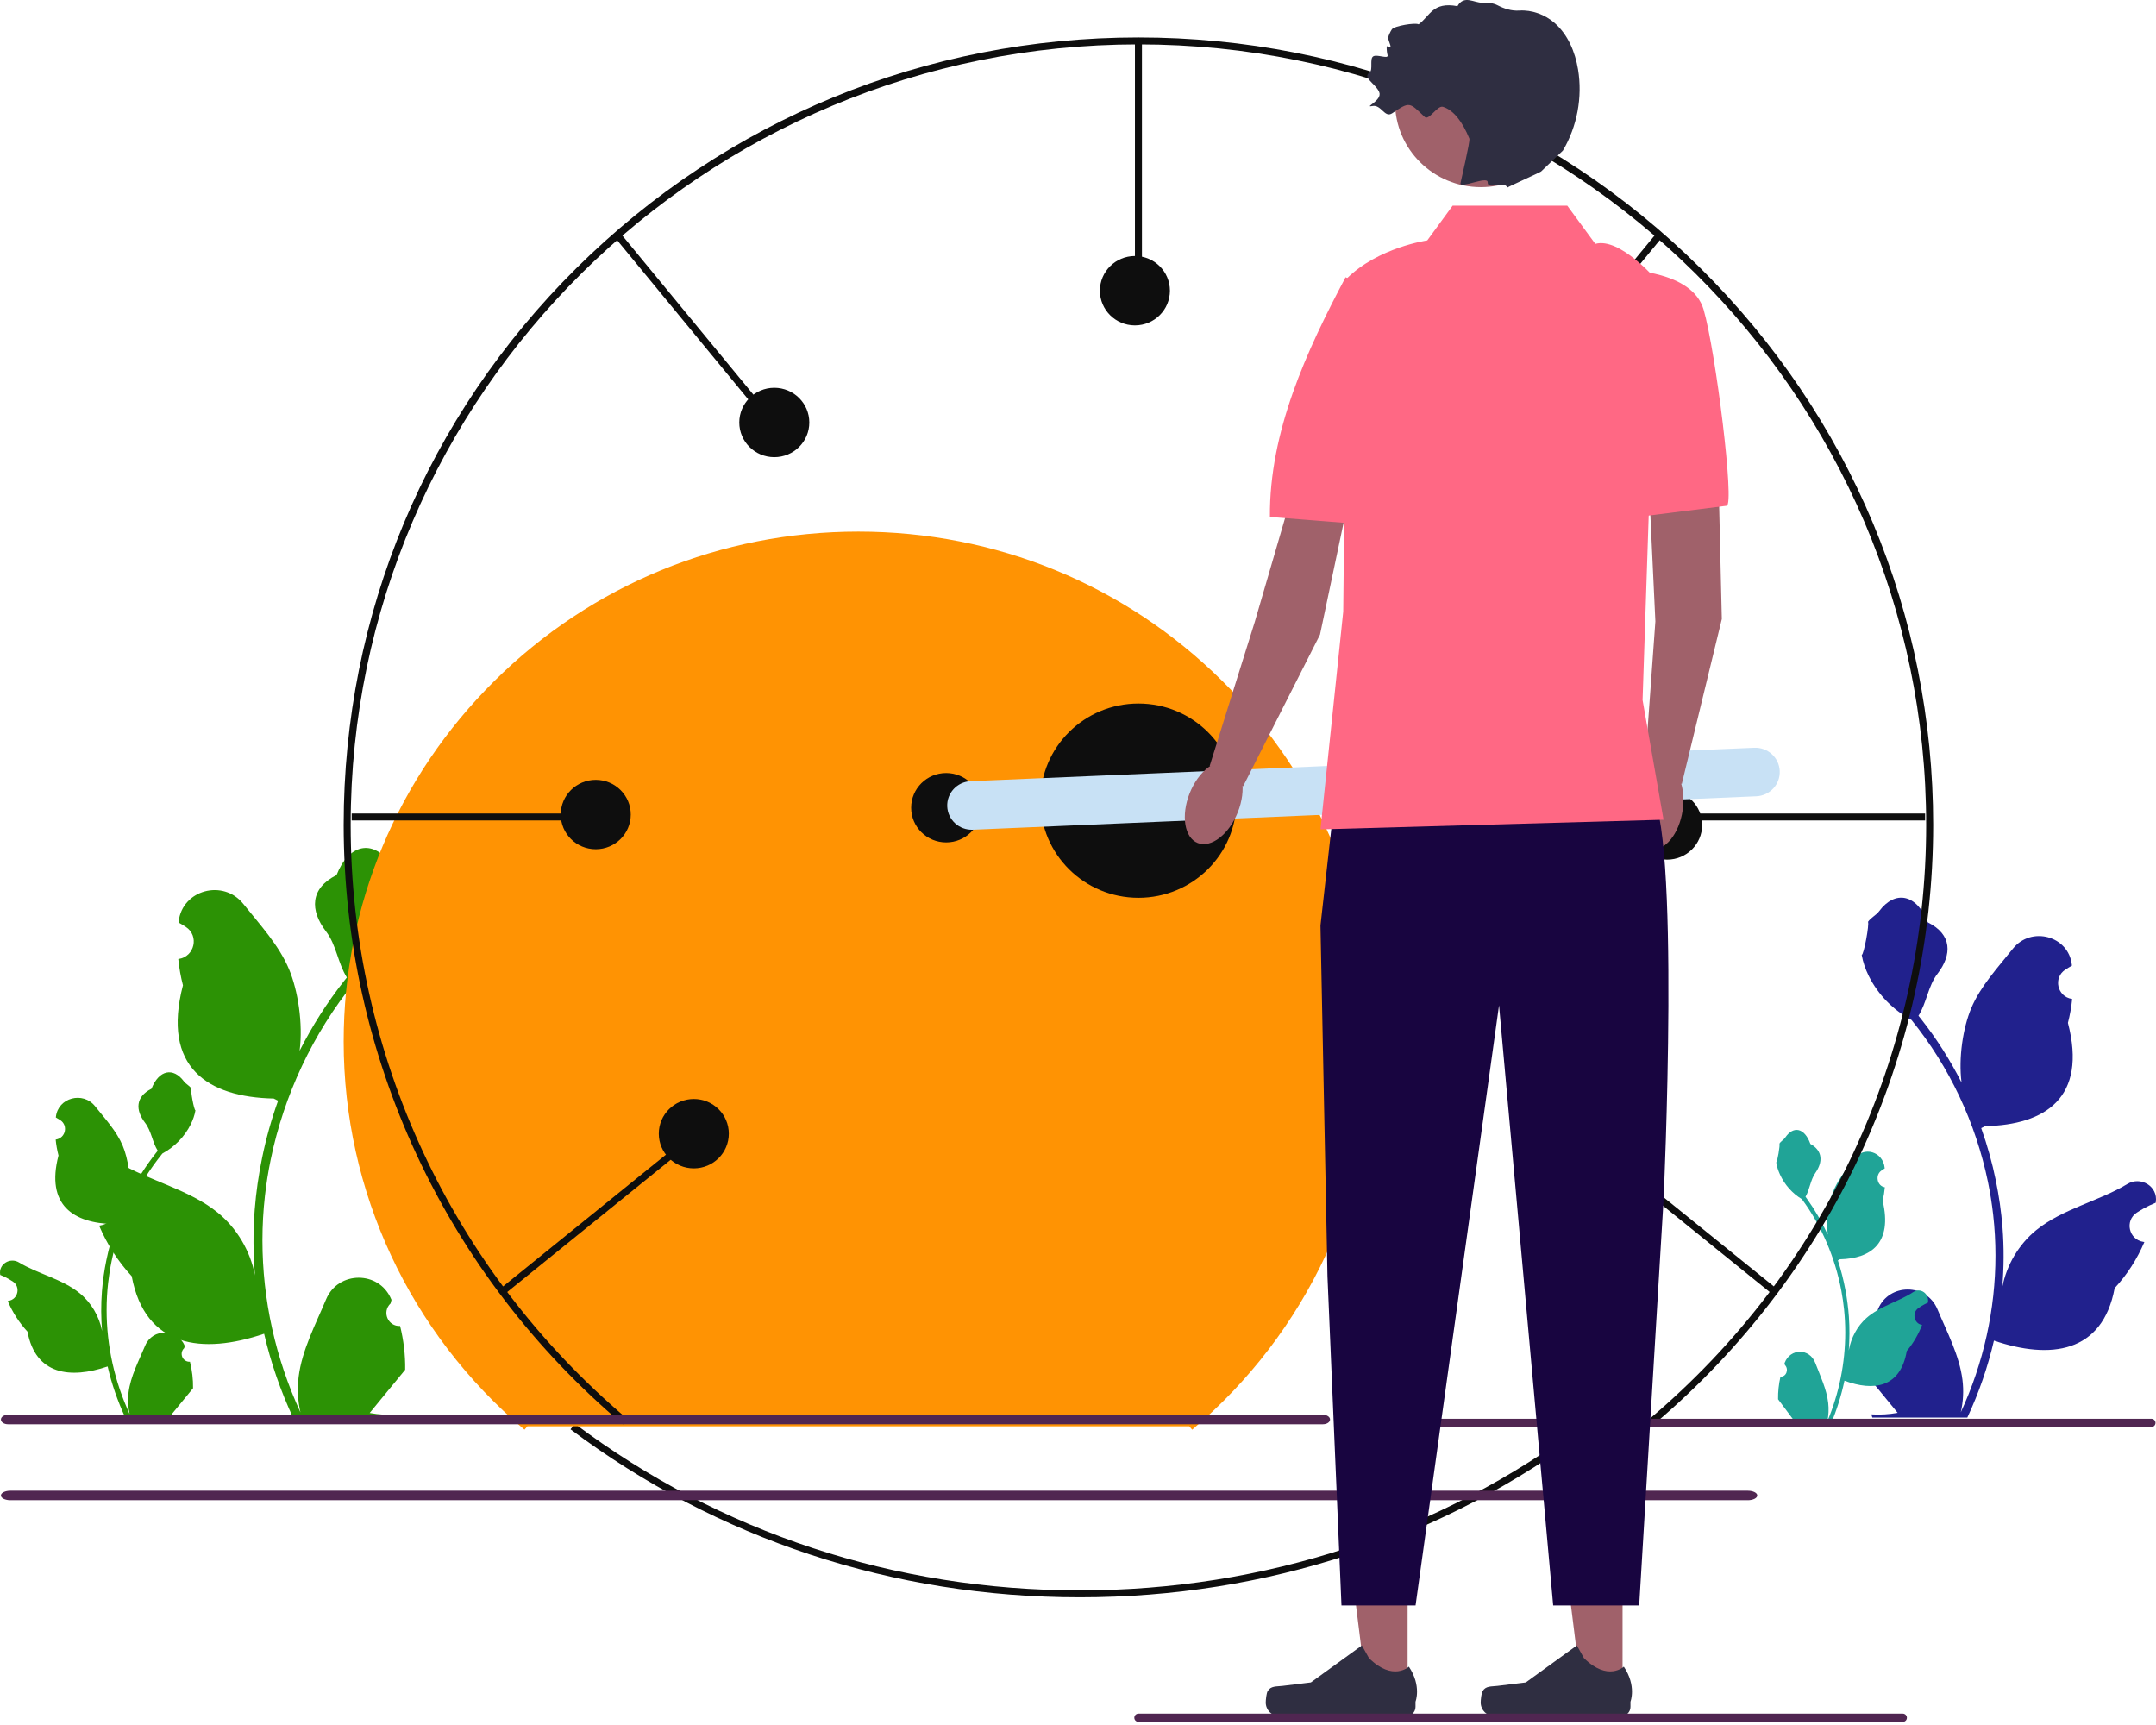 <svg width="325" height="260" viewBox="0 0 325 260" fill="none" xmlns="http://www.w3.org/2000/svg">
<path d="M162.766 240.755C134.635 240.755 108.09 231.998 86 215.429L86.674 214.606C108.57 231.028 134.882 239.709 162.766 239.709C190.672 239.709 217.001 231.016 238.906 214.57L239.58 215.393C217.481 231.985 190.919 240.755 162.766 240.755Z" fill="#0E0E0E"/>
<path d="M281.879 200.989C283.521 201.091 284.429 199.07 283.187 197.892L283.063 197.405C283.079 197.366 283.096 197.327 283.112 197.288C284.772 193.366 290.4 193.393 292.046 197.321C293.507 200.808 295.368 204.301 295.826 207.987C296.031 209.615 295.939 211.273 295.574 212.87C298.998 205.46 300.8 197.368 300.8 189.231C300.8 187.187 300.687 185.142 300.456 183.103C300.266 181.435 300.004 179.777 299.665 178.134C297.833 169.254 293.865 160.797 288.141 153.733C285.39 152.243 283.096 149.913 281.71 147.121C281.212 146.114 280.822 145.031 280.637 143.927C280.95 143.968 281.817 139.243 281.581 138.954C282.018 138.298 282.799 137.971 283.275 137.331C285.645 134.148 288.911 134.703 290.616 139.03C294.257 140.851 294.293 143.871 292.058 146.775C290.636 148.623 290.441 151.124 289.194 153.102C289.322 153.265 289.456 153.423 289.584 153.585C291.937 156.576 293.973 159.79 295.688 163.167C295.203 159.414 295.919 154.893 297.14 151.978C298.529 148.657 301.134 145.861 303.427 142.99C306.181 139.542 311.83 141.047 312.315 145.418C312.32 145.46 312.325 145.502 312.329 145.545C311.988 145.735 311.655 145.937 311.329 146.151C309.469 147.369 310.112 150.225 312.315 150.562L312.365 150.569C312.242 151.785 312.031 152.99 311.723 154.175C314.665 165.447 308.314 169.553 299.245 169.738C299.044 169.839 298.849 169.941 298.649 170.038C299.568 172.601 300.302 175.23 300.846 177.895C301.334 180.25 301.673 182.63 301.863 185.02C302.099 188.036 302.078 191.067 301.821 194.078L301.837 193.971C302.489 190.655 304.306 187.558 306.944 185.412C310.875 182.213 316.428 181.035 320.668 178.464C322.71 177.226 325.325 178.825 324.969 181.17L324.952 181.282C324.32 181.536 323.704 181.831 323.109 182.162C322.768 182.352 322.434 182.555 322.109 182.768C320.249 183.987 320.892 186.842 323.095 187.179L323.145 187.187C323.181 187.192 323.212 187.197 323.247 187.202C322.164 189.75 320.655 192.115 318.766 194.154C316.927 203.994 309.026 204.928 300.574 202.062H300.569C299.645 206.05 298.295 209.945 296.56 213.658H282.238C282.187 213.5 282.141 213.337 282.095 213.18C283.419 213.261 284.754 213.185 286.057 212.946C284.995 211.654 283.932 210.352 282.87 209.06C282.844 209.035 282.823 209.01 282.803 208.984C282.264 208.323 281.72 207.667 281.181 207.006C281.147 204.976 281.393 202.952 281.879 200.989Z" fill="#21218D"/>
<path d="M268.391 207.497C269.239 207.554 269.707 206.41 269.066 205.743L269.002 205.467C269.011 205.445 269.019 205.423 269.028 205.401C269.885 203.18 272.789 203.196 273.639 205.42C274.393 207.394 275.353 209.372 275.589 211.459C275.695 212.38 275.648 213.319 275.46 214.223C277.227 210.028 278.157 205.447 278.157 200.839C278.157 199.682 278.098 198.524 277.979 197.37C277.881 196.425 277.746 195.486 277.571 194.556C276.625 189.529 274.577 184.74 271.623 180.741C270.203 179.897 269.019 178.578 268.304 176.997C268.047 176.427 267.845 175.814 267.75 175.189C267.912 175.212 268.359 172.537 268.237 172.373C268.463 172.001 268.866 171.817 269.112 171.454C270.335 169.652 272.021 169.966 272.9 172.416C274.78 173.447 274.798 175.157 273.645 176.802C272.911 177.848 272.81 179.263 272.166 180.384C272.233 180.476 272.302 180.565 272.368 180.657C273.582 182.35 274.633 184.17 275.519 186.082C275.268 183.957 275.638 181.397 276.268 179.747C276.985 177.867 278.329 176.284 279.513 174.658C280.934 172.706 283.85 173.558 284.1 176.033C284.103 176.057 284.105 176.081 284.107 176.105C283.931 176.212 283.759 176.327 283.591 176.448C282.631 177.138 282.963 178.755 284.1 178.945L284.126 178.95C284.062 179.638 283.954 180.32 283.795 180.991C285.313 187.373 282.035 189.698 277.354 189.802C277.251 189.86 277.15 189.917 277.047 189.972C277.521 191.423 277.9 192.912 278.181 194.421C278.432 195.754 278.607 197.102 278.705 198.455C278.827 200.163 278.816 201.879 278.684 203.583L278.692 203.523C279.028 201.646 279.966 199.892 281.328 198.677C283.357 196.866 286.223 196.199 288.411 194.743C289.465 194.042 290.815 194.948 290.631 196.275L290.622 196.339C290.296 196.483 289.978 196.65 289.671 196.837C289.495 196.945 289.323 197.059 289.155 197.18C288.195 197.87 288.527 199.487 289.664 199.677L289.689 199.682C289.708 199.685 289.724 199.688 289.742 199.69C289.183 201.133 288.405 202.472 287.43 203.627C286.48 209.198 282.402 209.727 278.04 208.104H278.038C277.561 210.362 276.864 212.567 275.968 214.669H268.577C268.55 214.58 268.526 214.488 268.502 214.399C269.186 214.445 269.875 214.402 270.548 214.266C269.999 213.535 269.451 212.798 268.902 212.066C268.889 212.052 268.879 212.038 268.868 212.023C268.59 211.649 268.309 211.277 268.031 210.903C268.013 209.754 268.14 208.608 268.391 207.497Z" fill="#20A497"/>
<path d="M28.636 205.246C27.546 205.314 26.943 203.972 27.768 203.19L27.85 202.866C27.839 202.84 27.828 202.815 27.817 202.789C26.715 200.184 22.978 200.202 21.885 202.811C20.914 205.126 19.679 207.445 19.375 209.894C19.238 210.974 19.3 212.075 19.542 213.136C17.268 208.215 16.072 202.842 16.072 197.438C16.072 196.081 16.147 194.723 16.3 193.369C16.426 192.261 16.6 191.16 16.825 190.069C18.042 184.172 20.677 178.556 24.478 173.865C26.305 172.875 27.828 171.329 28.749 169.475C29.079 168.806 29.339 168.087 29.461 167.354C29.253 167.381 28.677 164.243 28.834 164.051C28.544 163.615 28.026 163.399 27.709 162.973C26.135 160.859 23.967 161.228 22.835 164.101C20.416 165.311 20.393 167.316 21.877 169.245C22.821 170.472 22.951 172.132 23.779 173.446C23.694 173.554 23.605 173.659 23.52 173.767C21.957 175.753 20.605 177.887 19.466 180.13C19.788 177.638 19.313 174.635 18.502 172.7C17.579 170.495 15.85 168.638 14.327 166.731C12.498 164.441 8.747 165.441 8.425 168.343C8.422 168.371 8.418 168.4 8.415 168.428C8.642 168.554 8.863 168.688 9.08 168.83C10.315 169.639 9.888 171.536 8.425 171.759L8.392 171.764C8.473 172.572 8.613 173.372 8.818 174.159C6.864 181.644 11.082 184.371 17.105 184.493C17.237 184.561 17.367 184.628 17.5 184.693C16.89 186.395 16.402 188.141 16.041 189.91C15.717 191.474 15.492 193.055 15.366 194.642C15.209 196.645 15.223 198.657 15.393 200.657L15.383 200.586C14.95 198.384 13.743 196.327 11.991 194.902C9.381 192.778 5.694 191.995 2.878 190.288C1.522 189.466 -0.215 190.528 0.022 192.085L0.033 192.16C0.453 192.328 0.862 192.524 1.257 192.744C1.483 192.87 1.705 193.005 1.921 193.146C3.156 193.956 2.729 195.852 1.266 196.076L1.233 196.081C1.209 196.084 1.189 196.087 1.165 196.091C1.884 197.783 2.886 199.353 4.141 200.707C5.362 207.242 10.609 207.862 16.222 205.959H16.225C16.839 208.607 17.735 211.194 18.887 213.659H28.398C28.432 213.555 28.462 213.446 28.493 213.342C27.614 213.396 26.727 213.345 25.862 213.186C26.567 212.329 27.273 211.464 27.979 210.606C27.995 210.589 28.009 210.572 28.023 210.556C28.381 210.117 28.742 209.681 29.1 209.242C29.122 207.894 28.959 206.55 28.636 205.246Z" fill="#2C9205"/>
<path d="M60.311 199.853C58.51 199.965 57.515 197.748 58.877 196.456L59.013 195.923C58.995 195.88 58.977 195.837 58.959 195.794C57.138 191.492 50.966 191.522 49.16 195.831C47.558 199.655 45.517 203.485 45.015 207.529C44.79 209.314 44.891 211.132 45.291 212.883C41.535 204.756 39.559 195.882 39.559 186.958C39.559 184.715 39.683 182.473 39.937 180.236C40.145 178.407 40.432 176.588 40.804 174.787C42.813 165.048 47.166 155.772 53.443 148.024C56.461 146.39 58.977 143.835 60.497 140.773C61.043 139.669 61.471 138.48 61.674 137.27C61.33 137.315 60.379 132.133 60.638 131.815C60.159 131.095 59.303 130.738 58.78 130.036C56.18 126.544 52.599 127.153 50.729 131.899C46.735 133.896 46.696 137.208 49.147 140.394C50.706 142.42 50.921 145.163 52.289 147.332C52.148 147.511 52.002 147.684 51.861 147.862C49.28 151.142 47.047 154.668 45.166 158.371C45.697 154.255 44.912 149.296 43.574 146.1C42.05 142.458 39.194 139.39 36.678 136.242C33.657 132.46 27.462 134.11 26.93 138.905C26.924 138.951 26.919 138.997 26.915 139.044C27.288 139.253 27.654 139.474 28.012 139.709C30.051 141.045 29.346 144.177 26.93 144.546L26.875 144.555C27.01 145.888 27.241 147.21 27.579 148.509C24.352 160.872 31.318 165.375 41.265 165.578C41.485 165.689 41.699 165.801 41.918 165.907C40.911 168.718 40.105 171.602 39.509 174.525C38.974 177.107 38.602 179.717 38.394 182.339C38.135 185.647 38.158 188.971 38.439 192.273L38.422 192.156C37.707 188.519 35.714 185.122 32.82 182.769C28.509 179.26 22.419 177.968 17.768 175.148C15.53 173.79 12.661 175.545 13.052 178.116L13.071 178.239C13.763 178.518 14.439 178.842 15.092 179.204C15.465 179.413 15.831 179.635 16.189 179.869C18.228 181.205 17.523 184.337 15.107 184.707L15.052 184.715C15.013 184.721 14.979 184.726 14.94 184.732C16.128 187.526 17.783 190.12 19.855 192.357C21.872 203.149 30.538 204.173 39.807 201.03H39.813C40.826 205.404 42.307 209.676 44.21 213.748H59.917C59.974 213.575 60.024 213.397 60.075 213.224C58.622 213.313 57.159 213.229 55.728 212.967C56.894 211.55 58.059 210.122 59.225 208.706C59.253 208.678 59.275 208.65 59.298 208.622C59.889 207.897 60.486 207.177 61.077 206.452C61.114 204.226 60.844 202.006 60.311 199.853Z" fill="#2C9205"/>
<path d="M79.505 214.973L79.061 215.488C61.739 200.851 51.805 179.529 51.805 156.989C51.805 136.458 59.874 117.155 74.527 102.638C89.18 88.12 108.663 80.125 129.387 80.125C150.11 80.125 169.593 88.12 184.246 102.638C198.899 117.155 206.968 136.458 206.968 156.989C206.968 179.529 197.034 200.851 179.712 215.488L179.268 214.973" fill="#FF9303"/>
<path d="M249.321 214.674L248.636 213.878C275.15 191.476 290.356 158.84 290.356 124.34C290.356 59.468 237.086 6.69 171.608 6.69C106.13 6.69 52.86 59.468 52.86 124.34C52.86 158.84 68.066 191.476 94.58 213.878L93.895 214.674C67.146 192.072 51.805 159.146 51.805 124.34C51.805 92.634 64.266 62.827 86.894 40.409C109.521 17.991 139.606 5.645 171.608 5.645C203.609 5.645 233.695 17.991 256.322 40.409C278.95 62.827 291.411 92.634 291.411 124.34C291.411 159.146 276.07 192.072 249.321 214.674Z" fill="#0E0E0E"/>
<path d="M208.461 214.462C208.461 214.807 208.741 215.084 209.089 215.084H324.295C324.644 215.084 324.923 214.807 324.923 214.462C324.923 214.117 324.644 213.84 324.295 213.84H209.089C208.741 213.84 208.461 214.117 208.461 214.462Z" fill="#502651"/>
<path d="M0.137 225.402C0.137 225.005 0.773 224.686 1.565 224.686H263.466C264.258 224.686 264.894 225.005 264.894 225.402C264.894 225.798 264.258 226.117 263.466 226.117H1.565C0.773 226.117 0.137 225.798 0.137 225.402Z" fill="#502651"/>
<path d="M172.138 6.164H171.082V42.453H172.138V6.164Z" fill="#0E0E0E"/>
<path d="M89.643 122.617H53.016V123.663H89.643V122.617Z" fill="#0E0E0E"/>
<path d="M93.412 35.014L92.594 35.676L115.753 63.79L116.571 63.129L93.412 35.014Z" fill="#0E0E0E"/>
<path d="M103.661 171.384L75.289 194.336L75.957 195.146L104.328 172.194L103.661 171.384Z" fill="#0E0E0E"/>
<path d="M290.194 122.617H253.566V123.663H290.194V122.617Z" fill="#0E0E0E"/>
<path d="M249.802 35.021L226.645 63.137L227.462 63.798L250.62 35.682L249.802 35.021Z" fill="#0E0E0E"/>
<path d="M239.558 171.389L238.891 172.199L267.268 195.144L267.935 194.334L239.558 171.389Z" fill="#0E0E0E"/>
<path d="M171.613 135.321C179.775 135.321 186.391 128.766 186.391 120.68C186.391 112.594 179.775 106.039 171.613 106.039C163.452 106.039 156.836 112.594 156.836 120.68C156.836 128.766 163.452 135.321 171.613 135.321Z" fill="#0E0E0E"/>
<path d="M239.692 176.63C242.607 176.63 244.969 174.289 244.969 171.401C244.969 168.513 242.607 166.172 239.692 166.172C236.777 166.172 234.414 168.513 234.414 171.401C234.414 174.289 236.777 176.63 239.692 176.63Z" fill="#0E0E0E"/>
<path d="M251.309 129.571C254.224 129.571 256.587 127.23 256.587 124.342C256.587 121.454 254.224 119.113 251.309 119.113C248.394 119.113 246.031 121.454 246.031 124.342C246.031 127.23 248.394 129.571 251.309 129.571Z" fill="#0E0E0E"/>
<path d="M225.969 68.907C228.884 68.907 231.247 66.566 231.247 63.678C231.247 60.79 228.884 58.449 225.969 58.449C223.054 58.449 220.691 60.79 220.691 63.678C220.691 66.566 223.054 68.907 225.969 68.907Z" fill="#0E0E0E"/>
<path d="M171.078 49.044C173.993 49.044 176.356 46.703 176.356 43.815C176.356 40.927 173.993 38.586 171.078 38.586C168.164 38.586 165.801 40.927 165.801 43.815C165.801 46.703 168.164 49.044 171.078 49.044Z" fill="#0E0E0E"/>
<path d="M116.719 68.907C119.634 68.907 121.997 66.566 121.997 63.678C121.997 60.79 119.634 58.449 116.719 58.449C113.804 58.449 111.441 60.79 111.441 63.678C111.441 66.566 113.804 68.907 116.719 68.907Z" fill="#0E0E0E"/>
<path d="M89.805 128.001C92.72 128.001 95.083 125.66 95.083 122.772C95.083 119.884 92.72 117.543 89.805 117.543C86.89 117.543 84.527 119.884 84.527 122.772C84.527 125.66 86.89 128.001 89.805 128.001Z" fill="#0E0E0E"/>
<path d="M104.586 176.102C107.501 176.102 109.864 173.761 109.864 170.873C109.864 167.986 107.501 165.645 104.586 165.645C101.671 165.645 99.309 167.986 99.309 170.873C99.309 173.761 101.671 176.102 104.586 176.102Z" fill="#0E0E0E"/>
<path d="M142.625 126.973C145.54 126.973 147.903 124.632 147.903 121.744C147.903 118.857 145.54 116.516 142.625 116.516C139.711 116.516 137.348 118.857 137.348 121.744C137.348 124.632 139.711 126.973 142.625 126.973Z" fill="#0E0E0E"/>
<path d="M264.43 112.706L146.32 117.745C144.281 117.832 142.7 119.54 142.788 121.559L142.788 121.559C142.876 123.579 144.599 125.145 146.638 125.058L264.748 120.019C266.787 119.932 268.368 118.225 268.28 116.205C268.192 114.185 266.469 112.619 264.43 112.706Z" fill="#C8E1F5"/>
<path d="M212.185 255.023L206.03 255.023L203.102 231.5L212.186 231.501L212.185 255.023Z" fill="#A0616A"/>
<path d="M191.094 254.888C190.902 255.208 190.801 256.24 190.801 256.612C190.801 257.755 191.736 258.682 192.89 258.682H211.952C212.739 258.682 213.377 258.05 213.377 257.27V256.484C213.377 256.484 214.32 254.12 212.379 251.208C212.379 251.208 209.966 253.488 206.36 249.916L205.297 248.008L197.601 253.585L193.334 254.105C192.401 254.219 191.574 254.087 191.094 254.888Z" fill="#2F2E41"/>
<path d="M244.587 255.023L238.432 255.023L235.504 231.5L244.589 231.501L244.587 255.023Z" fill="#A0616A"/>
<path d="M223.496 254.888C223.304 255.208 223.203 256.24 223.203 256.612C223.203 257.755 224.138 258.682 225.292 258.682H244.355C245.142 258.682 245.78 258.05 245.78 257.27V256.484C245.78 256.484 246.723 254.12 244.781 251.208C244.781 251.208 242.368 253.488 238.763 249.916L237.699 248.008L230.003 253.585L225.737 254.105C224.803 254.219 223.976 254.087 223.496 254.888Z" fill="#2F2E41"/>
<path d="M258.9 65.672L259.552 93.299L253.517 118.163L247.898 116.313L249.535 93.662L248.095 63.141L258.9 65.672Z" fill="#A0616A"/>
<path d="M253.648 122.128C254.17 118.565 252.861 115.428 250.726 115.121C248.591 114.815 246.437 117.455 245.916 121.018C245.395 124.58 246.704 127.717 248.839 128.024C250.974 128.33 253.127 125.691 253.648 122.128Z" fill="#A0616A"/>
<path d="M244.703 40.68C244.703 40.68 255.059 40.656 256.807 46.668C258.626 52.919 261.526 76.233 260.272 76.234L247.343 77.853L244.703 40.68Z" fill="#FF6884"/>
<path d="M204.685 68.611L198.978 95.66L187.394 118.513L182.348 115.446L189.14 93.757L197.91 63.711L204.685 68.611Z" fill="#A0616A"/>
<path d="M186.596 122.41C187.921 119.058 187.367 115.708 185.358 114.929C183.349 114.149 180.647 116.235 179.321 119.587C177.996 122.939 178.55 126.288 180.559 127.068C182.568 127.847 185.271 125.762 186.596 122.41Z" fill="#A0616A"/>
<path d="M202.837 41.785C202.837 41.785 208.5 44.287 210.083 50.344C211.523 55.853 215.084 80.097 204.621 78.959L191.427 77.913C191.333 65.046 196.94 52.914 202.837 41.785Z" fill="#FF6884"/>
<path d="M201.162 120.674L199.051 139.498L200.106 192.392L202.217 241.984H213.384L225.967 151.525L234.129 241.984H247.094L250.772 180.806C250.772 180.806 253.411 123.812 248.661 119.106C243.911 114.4 201.162 120.674 201.162 120.674Z" fill="#180540"/>
<path d="M236.258 31.004H218.969L215.148 36.233C215.148 36.233 207.759 37.279 203.009 41.985L202.481 92.182L199.051 125.006L250.768 123.555L247.605 105.516L249.712 42.201C249.712 42.201 244.175 35.71 240.481 36.756L236.258 31.004Z" fill="#FF6884"/>
<path d="M223.226 28.208C230.37 28.208 236.162 22.47 236.162 15.391C236.162 8.313 230.37 2.574 223.226 2.574C216.081 2.574 210.289 8.313 210.289 15.391C210.289 22.47 216.081 28.208 223.226 28.208Z" fill="#A0616A"/>
<path d="M234.337 3.455C232.89 2.192 230.904 1.465 229.009 1.594C227.86 1.672 226.744 1.314 225.725 0.785C225.656 0.749 225.585 0.716 225.514 0.687C224.871 0.424 224.156 0.394 223.461 0.411C222.193 0.441 220.694 -0.818 219.701 0.929C215.944 0.228 215.597 2.391 213.848 3.666C213.353 3.376 210.148 3.903 209.811 4.424C209.554 4.821 209.376 5.225 209.255 5.618C209.177 5.869 209.646 6.788 209.611 7.025C209.575 7.262 209.035 6.818 209.03 7.03C209.019 7.598 209.098 8.059 209.166 8.317C209.337 8.973 207.578 8.132 207.001 8.496C206.423 8.861 207.012 10.546 206.447 10.929C205.774 11.387 206.22 11.892 206.807 12.49C207.212 12.902 207.683 13.358 207.902 13.871C208.437 15.131 205.497 16.248 206.85 15.981C208.246 15.707 208.702 17.86 209.877 17.064C212.535 15.261 212.439 15.409 214.759 17.623C215.403 18.238 216.668 15.83 217.52 16.101C219.125 16.61 220.436 18.316 221.496 20.895C221.646 21.26 220.224 27.215 220.159 27.604C220.006 28.51 224.262 26.466 224.251 27.454C224.236 28.758 226.575 27.114 227.248 28.257C227.333 28.153 232.077 26.015 232.305 25.849L235.592 22.701C237.747 19.047 238.57 14.641 237.877 10.465C237.44 7.835 236.356 5.217 234.337 3.455Z" fill="#2F2E41"/>
<path d="M170.988 258.907C170.988 259.253 171.268 259.53 171.616 259.53H286.823C287.171 259.53 287.451 259.253 287.451 258.907C287.451 258.562 287.171 258.285 286.823 258.285H171.616C171.268 258.285 170.988 258.562 170.988 258.907Z" fill="#502651"/>
<path d="M0.137 213.954C0.137 214.351 0.618 214.669 1.217 214.669H199.413C200.012 214.669 200.494 214.351 200.494 213.954C200.494 213.557 200.012 213.238 199.413 213.238H1.217C0.618 213.238 0.137 213.557 0.137 213.954Z" fill="#502651"/>
</svg>
